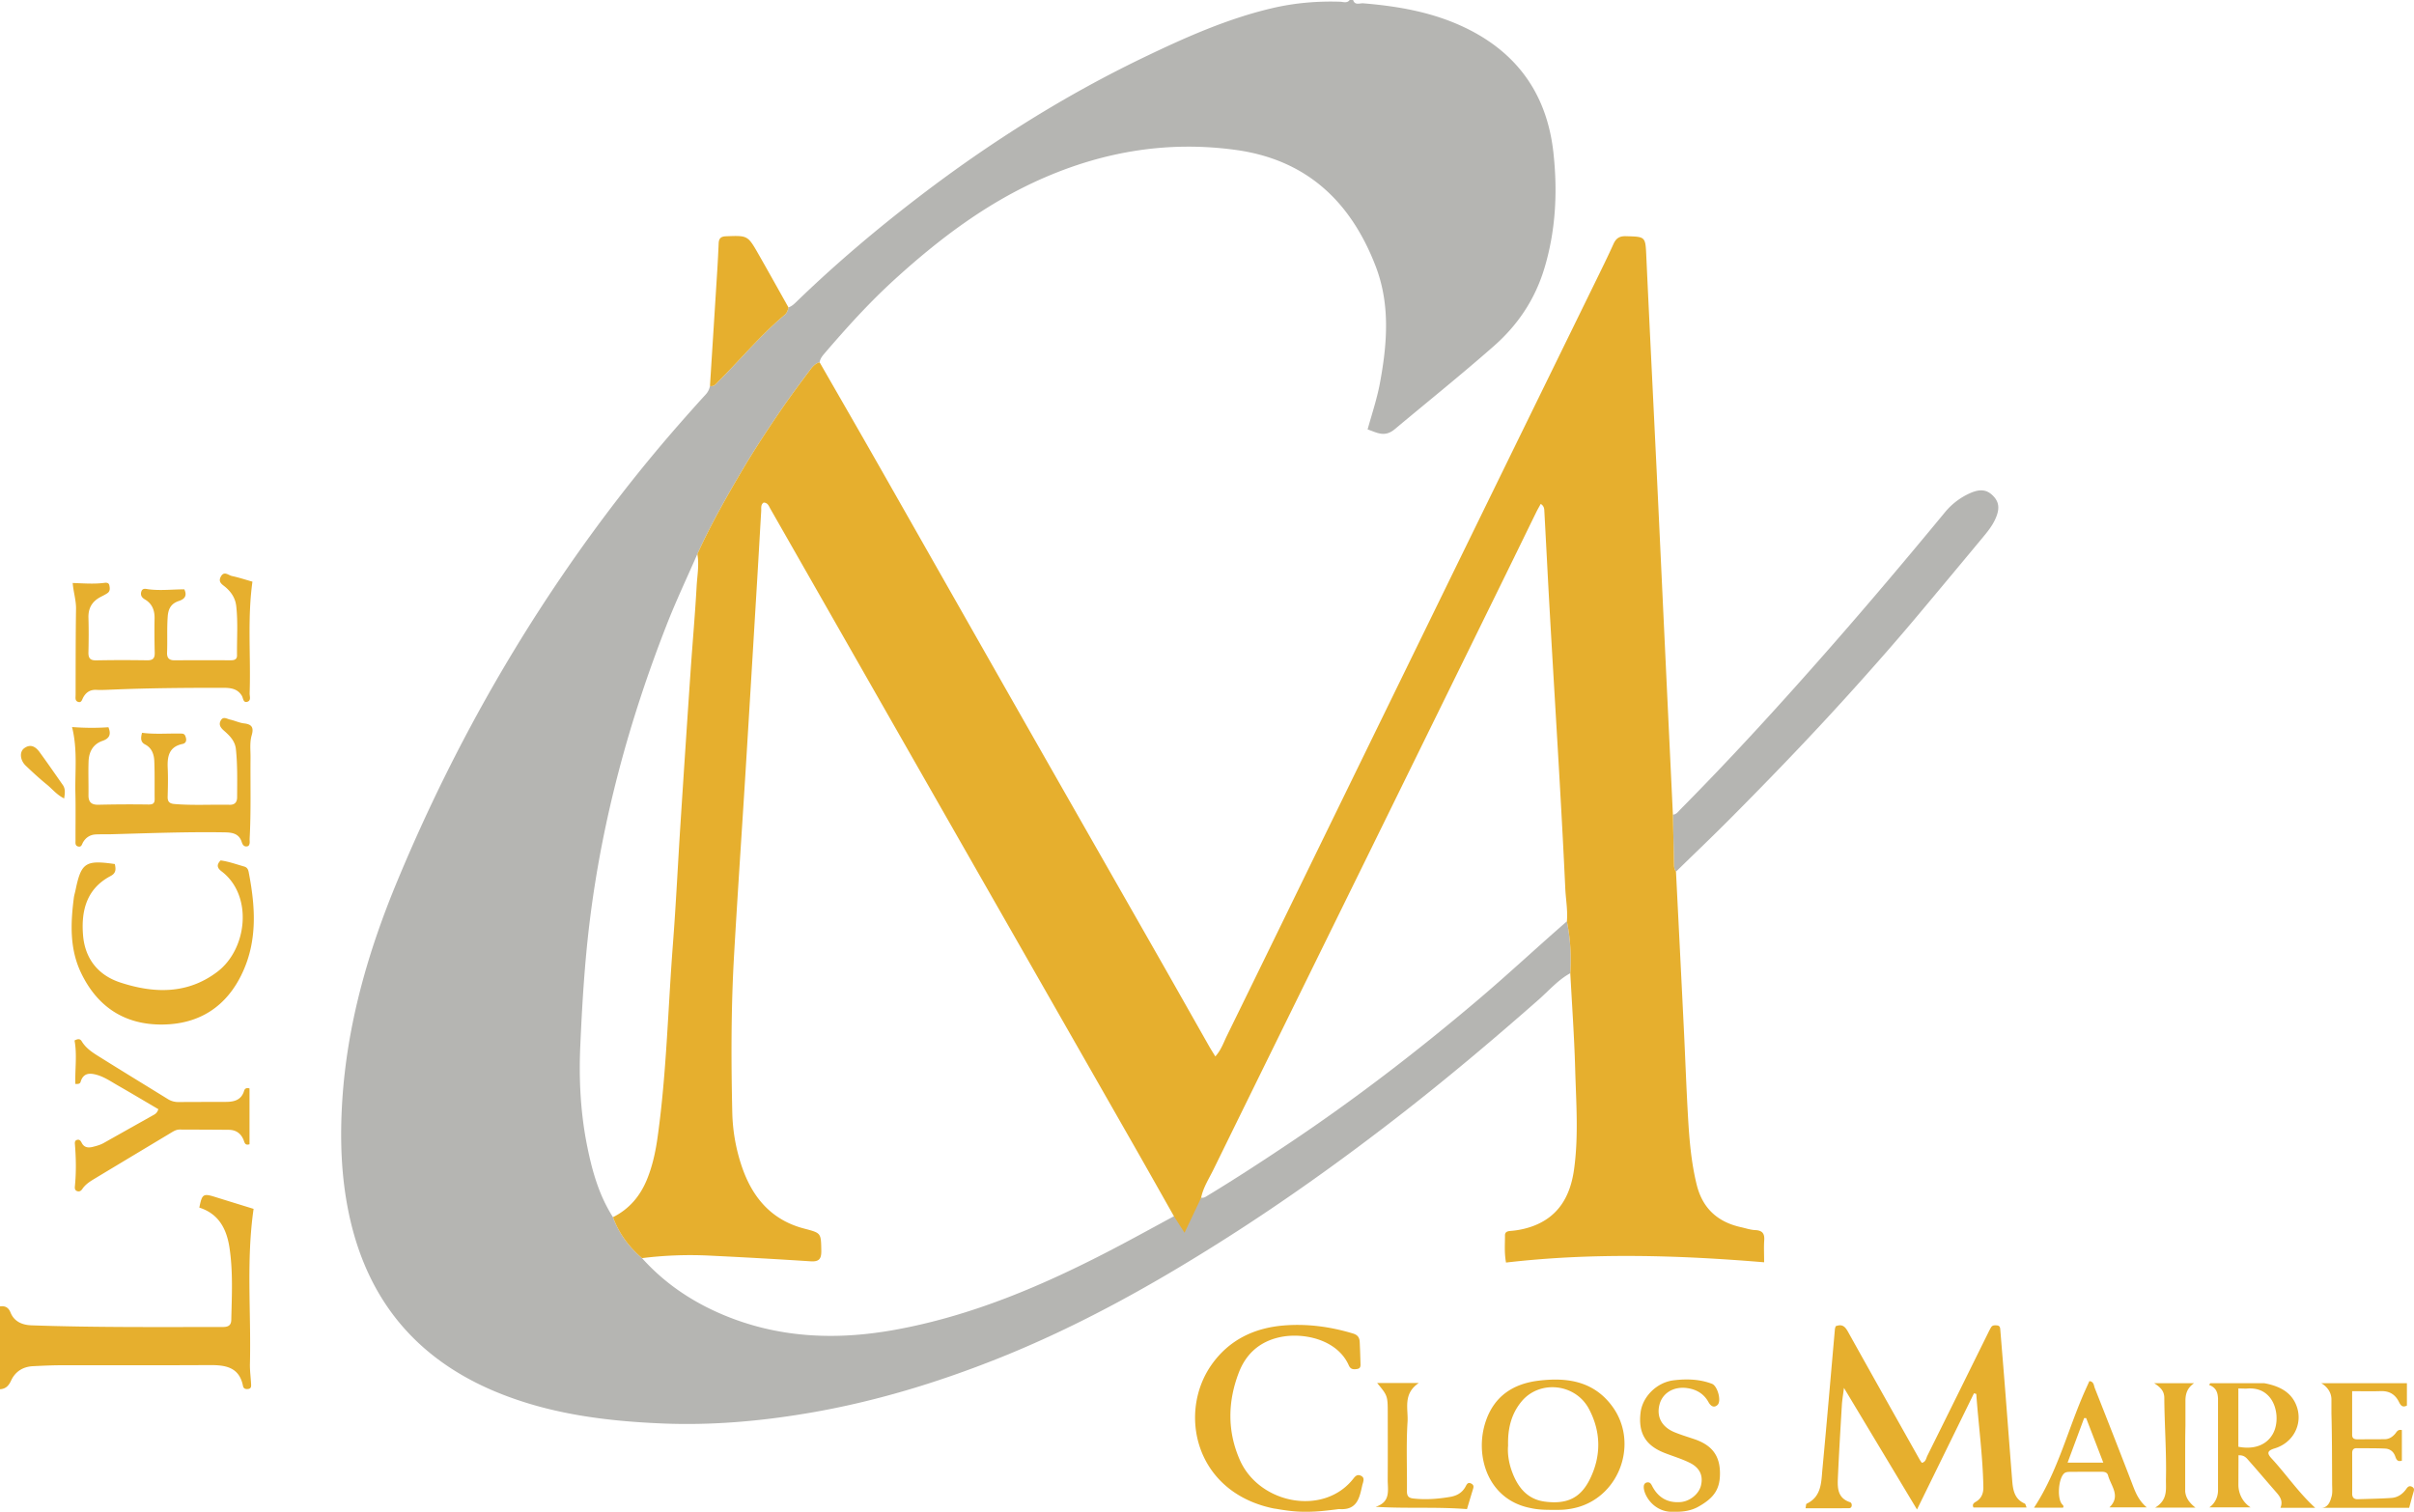 <svg xmlns="http://www.w3.org/2000/svg" width="600" height="375.78" viewBox="0 0 600 375.78"><path d="M298.542 297.699l.012.001.011-.015-.023.014zm68.614-48.996c-14.99 12.69-30.526 24.646-46.86 35.559-6.586 4.4-13.216 8.733-19.992 12.838-.552.334-1.048.744-1.75.6l-.45.624c-1.04 1.998-2.425 3.803-3.238 5.965-1.277-.323-.556-1.533-1.205-2.217-.598-.498-1.217.173-1.877.247-5.084 2.74-10.137 5.539-15.258 8.208-17.266 9.002-35.07 16.628-54.365 20.073-13.98 2.497-27.825 2.042-41.214-3.282-8.198-3.26-15.435-7.975-21.368-14.579-3.259-2.79-5.737-6.134-7.222-10.182-3.49-5.44-5.192-11.556-6.438-17.78-1.63-8.14-2.056-16.416-1.691-24.693.46-10.455 1.084-20.893 2.376-31.303 3.153-25.398 9.845-49.848 19.155-73.618 2.31-5.898 5.033-11.633 7.566-17.442 3.346-7.33 7.301-14.313 11.405-21.252 2.853-4.826 5.929-9.474 9.068-14.093 2.348-3.455 4.845-6.811 7.348-10.157.665-.888 1.363-1.861 2.569-2.165.136-.89.66-1.551 1.227-2.212 5.441-6.342 11.02-12.536 17.208-18.186 11.246-10.266 23.257-19.356 37.327-25.464 15.248-6.62 31.058-9.195 47.613-6.935 17.627 2.406 28.614 12.808 34.81 28.86 3.673 9.516 2.905 19.313 1.085 29.102-.725 3.9-1.991 7.659-3.065 11.52 2.383.81 4.231 2.052 6.776-.077 8.206-6.866 16.55-13.556 24.592-20.63 6.108-5.374 10.31-11.777 12.612-19.48 2.796-9.36 3.263-18.93 2.204-28.594-1.554-14.17-8.666-24.525-21.474-30.847-8.12-4.008-16.864-5.555-25.8-6.291-.854-.07-2.06.597-2.515-.82h-.858c-.654.882-1.592.452-2.377.427-5.66-.18-11.233.289-16.766 1.577-11.136 2.593-21.49 7.207-31.724 12.117-19.897 9.545-38.476 21.248-55.992 34.646-10.608 8.114-20.795 16.727-30.402 26.015-.667.645-1.31 1.324-2.223 1.632-.135.719-.395 1.399-.959 1.871-5.975 5.003-10.923 11.026-16.427 16.496-.587.584-1.078 1.4-2.126 1.168-.156.778-.458 1.45-1.021 2.065a464.248 464.248 0 0 0-6.84 7.668c-10.352 11.83-19.913 24.276-28.776 37.252-16.406 24.021-30.07 49.523-41.21 76.396-7.255 17.505-12.388 35.542-13.559 54.513-.562 9.113-.29 18.239 1.544 27.278 4.402 21.708 16.732 36.765 37.277 45.102 13.077 5.306 26.827 7.03 40.764 7.612 12.225.51 24.375-.56 36.42-2.61 16.224-2.76 31.905-7.515 47.166-13.61 19.898-7.948 38.534-18.358 56.566-29.836 14.635-9.317 28.74-19.41 42.46-30.046 12.076-9.36 23.747-19.19 35.212-29.28 2.548-2.243 4.789-4.883 7.833-6.541.257-4.333.04-8.635-.851-12.892-7.48 6.505-14.72 13.275-22.29 19.683zm128.239-125.436c-1.579-1.615-3.3-1.798-5.898-.608a17.042 17.042 0 0 0-6.069 4.668c-9.536 11.557-19.2 23.003-29.091 34.262-11.877 13.52-23.994 26.81-36.664 39.59-.54.545-.982 1.261-1.872 1.325.092 4.185.188 8.372.275 12.56.012.588.151 1.124.492 1.606 4.546-4.44 9.15-8.824 13.628-13.333 9.863-9.932 19.582-20.002 28.977-30.384 5.986-6.615 11.889-13.298 17.617-20.136a5317.322 5317.322 0 0 0 16.033-19.23c1.137-1.37 2.264-2.76 3.034-4.392 1.224-2.594 1.09-4.34-.462-5.928z" fill="#b5b5b2"/><path d="M53.58 297.566c-3.082-.965-3.354-.807-4.036 2.612 4.789 1.52 6.78 5.252 7.492 9.941.907 5.97.582 11.968.45 17.963-.033 1.442-.858 1.77-2.106 1.77-15.856.006-31.713.138-47.562-.413-2.215-.077-4.273-.886-5.19-3.159-.526-1.303-1.345-1.723-2.628-1.548v20.591c1.417-.086 2.158-.843 2.76-2.154 1.026-2.23 2.94-3.45 5.435-3.574 2.353-.117 4.708-.229 7.063-.233 12.286-.023 24.573.035 36.859-.038 3.946-.023 7.352.501 8.277 5.172.143.72.671.849 1.303.762.834-.115.729-.774.704-1.318-.076-1.64-.32-3.28-.28-4.914.317-12.8-.948-25.643.909-38.535-3.055-.945-6.255-1.925-9.45-2.925zm284.653 69.252c-.81-.368-1.3.015-1.796.656-7.337 9.493-23.446 6.414-28.282-4.582-3.135-7.126-3.019-14.48-.249-21.698 1.763-4.595 5.071-7.641 10.036-8.77 5.886-1.339 14.463.482 17.31 6.984.458 1.049 1.268 1.024 2.135.867.884-.159.778-.896.76-1.53-.05-1.714-.103-3.428-.188-5.14-.053-1.083-.46-1.767-1.668-2.132-5.602-1.694-11.318-2.468-17.134-2.005-7.403.588-13.67 3.585-18.026 9.768-8.375 11.887-4.204 31.574 15.26 35.687.309.065.628.097.94.151 2.288.399 4.592.706 6.915.706h.563c2.602 0 5.186-.306 7.767-.643.183-.024.352-.021.468-.015 4.398.256 4.884-2.986 5.583-6.066.032-.14.09-.272.128-.41.193-.713.365-1.426-.522-1.828zm82.877-9.093c-1.622-.545-3.265-1.047-4.852-1.69-3.239-1.317-4.586-3.857-3.78-6.937.756-2.87 3.561-4.526 6.864-4.058 2.33.33 4.157 1.403 5.32 3.513.506.914 1.32 1.523 2.226.674 1.047-.978-.004-4.728-1.364-5.247-3.085-1.18-6.302-1.26-9.506-.88-4.234.503-7.782 4.068-8.258 8.048-.605 5.08 1.253 8.185 6.023 10.034 2.063.802 4.2 1.437 6.177 2.411 2.53 1.244 3.389 3.196 2.831 5.607-.497 2.157-2.767 3.998-5.117 4.174-3.2.24-5.508-1.107-6.988-3.908-.275-.528-.507-1.06-1.219-.987a1.033 1.033 0 0 0-.528.193s-.182.139-.291.382c-.164.363-.188 1.422.592 2.865a7.628 7.628 0 0 0 1.716 2.145 7.245 7.245 0 0 0 2.145 1.287 6.872 6.872 0 0 0 2.179.43h1.428c1.801 0 3.623-.307 5.217-1.146a1.13 1.13 0 0 0 .017-.009c4.13-2.273 5.67-4.504 5.55-8.79-.115-4.182-2.136-6.674-6.382-8.111zm15.164-51.958c-1.197-.051-2.377-.463-3.56-.725-5.848-1.295-9.58-4.727-11.021-10.642-1.33-5.444-1.802-10.986-2.123-16.542-.434-7.412-.691-14.838-1.056-22.255-.635-12.98-1.295-25.957-1.947-38.933-.34-.48-.48-1.017-.49-1.609-.09-4.187-.184-8.373-.278-12.556-.592-12.487-1.188-24.97-1.776-37.458-.764-16.125-1.506-32.25-2.278-48.375-.845-17.626-1.737-35.244-2.548-52.87-.232-5.024-.137-4.956-5.083-5.089-1.626-.047-2.458.545-3.097 1.96-1.347 2.995-2.806 5.942-4.247 8.893-9.009 18.416-18.03 36.828-27.034 55.244-12.83 26.248-25.648 52.497-38.466 78.75-8.777 17.979-17.528 35.965-26.335 53.93-.82 1.674-1.42 3.51-2.865 5.11-.584-.957-1.081-1.729-1.536-2.527-3.912-6.893-7.807-13.8-11.728-20.69-11.527-20.238-23.079-40.46-34.597-60.703-11.942-20.985-23.846-41.992-35.789-62.982-4.873-8.562-9.802-17.099-14.705-25.644-1.206.305-1.905 1.279-2.57 2.167-2.5 3.346-4.997 6.7-7.348 10.153-3.14 4.62-6.212 9.27-9.068 14.096-4.101 6.937-8.057 13.92-11.403 21.252.49 2.68-.034 5.353-.18 8.017-.39 7.057-1.025 14.096-1.505 21.149-.863 12.68-1.703 25.365-2.519 38.045-.643 9.978-1.115 19.969-1.883 29.934-1.222 15.94-1.57 31.954-3.796 47.813-.493 3.53-1.236 7.018-2.583 10.36-1.698 4.217-4.414 7.468-8.502 9.514 1.484 4.05 3.964 7.396 7.22 10.184a96.377 96.377 0 0 1 16.455-.643c8.485.407 16.97.88 25.447 1.433 2.128.137 2.69-.622 2.655-2.652-.077-4.487-.017-4.362-4.401-5.525-7.953-2.114-12.659-7.614-15.276-15.164a44.739 44.739 0 0 1-2.45-13.65c-.29-12.929-.312-25.871.426-38.787.866-15.182 1.908-30.35 2.848-45.523.995-16.104 1.956-32.207 2.93-48.315.339-5.628.652-11.26.986-16.893.043-.742-.167-1.587.614-2.094 1.068.043 1.291.897 1.66 1.54 13.35 23.384 26.686 46.771 40.032 70.155 16.678 29.208 33.365 58.409 50.04 87.622 3.435 6.014 6.829 12.054 10.239 18.076l2.638 4.114 4.144-8.746-.017-.009c.527-2.54 1.947-4.702 3.063-6.975 12.852-26.219 25.755-52.416 38.633-78.622 11.368-23.13 22.723-46.27 34.078-69.404 2.513-5.122 5.01-10.256 7.52-15.378.334-.682.72-1.334 1.106-2.042.922.579.871 1.325.91 2.003.459 8.408.875 16.82 1.355 25.228.802 14.04 1.66 28.072 2.462 42.112.498 8.764.974 17.532 1.377 26.3.13 2.707.64 5.397.395 8.12.888 4.256 1.107 8.559.85 12.896.42 7.914.99 15.825 1.21 23.743.23 8.344.883 16.718-.28 25.044-.918 6.563-3.8 11.797-10.467 14.165a20.81 20.81 0 0 1-5.22 1.098c-.734.06-1.493.158-1.48 1.154.026 2.046-.206 4.105.262 6.717 21.298-2.475 42.584-1.866 64.152-.068 0-2.192-.094-3.822.026-5.44.125-1.698-.463-2.48-2.226-2.56zm66.986 67.98c-2.524-1.075-2.935-3.317-3.121-5.648-.602-7.543-1.164-15.09-1.755-22.634-.386-4.912-.797-9.821-1.195-14.731-.047-.571-.018-1.191-.82-1.272-.58-.059-1.165-.089-1.514.513a22.7 22.7 0 0 0-.696 1.327c-5.032 10.182-10.054 20.37-15.11 30.54-.318.637-.372 1.561-1.386 1.775-.202-.307-.414-.592-.587-.899-5.91-10.522-11.834-21.037-17.703-31.583-.706-1.268-1.399-2.155-3.117-1.463-.081.298-.17.497-.188.703-1.028 11.59-2.009 23.184-3.1 34.767-.31 3.28-.19 6.873-3.947 8.649-.147.069-.123.5-.255 1.117 3.698 0 7.23.004 10.76-.005.395 0 .672-.208.718-.631.043-.391-.089-.757-.456-.88-3.231-1.087-3.083-3.79-2.967-6.375.265-5.92.622-11.838.975-17.755.073-1.223.29-2.436.517-4.273 6.195 10.315 12.053 20.07 18.158 30.232l14.164-28.896.57.17c.55 7.735 1.625 15.427 1.76 23.195.026 1.484-.472 2.81-1.882 3.616-.521.297-.95.677-.577 1.416h13.207c-.23-.515-.276-.9-.453-.975zM18.74 197.086c.09 3.927.015 7.859.031 11.788.003.611-.167 1.385.729 1.555.775.147.847-.55 1.126-1.035.683-1.188 1.74-1.889 3.111-1.973 1.21-.075 2.429-.015 3.643-.047 9.496-.253 18.99-.634 28.492-.473 1.881.032 3.57.294 4.233 2.466.207.681.678 1.302 1.616.927.51-.54.296-1.216.329-1.833.362-6.709.161-13.425.22-20.137.016-1.854-.24-3.752.287-5.546.543-1.846.12-2.742-1.882-2.96-1.187-.13-2.32-.7-3.501-.952-.756-.161-1.68-.878-2.293.205-.617 1.09-.012 1.85.81 2.57 1.407 1.234 2.73 2.558 2.942 4.567.423 3.986.317 7.987.303 11.985-.004 1.216-.598 1.877-1.838 1.852-4.568-.094-9.139.192-13.707-.187-1.284-.107-1.753-.577-1.717-1.841.066-2.357.12-4.72.014-7.072-.132-2.892.283-5.315 3.689-6.02.673-.14 1.046-.658.845-1.472-.152-.61-.325-1.085-1.057-1.104-3.313-.085-6.62.23-9.859-.199-.373 1.39-.356 2.326.767 2.907 1.67.864 2.206 2.447 2.276 4.114.132 3.139.054 6.286.09 9.43.014 1.122-.447 1.395-1.573 1.377a322.28 322.28 0 0 0-12.383.058c-1.734.039-2.51-.636-2.49-2.372.034-2.786-.075-5.576.02-8.359.082-2.372 1.066-4.318 3.456-5.144 1.707-.59 2.219-1.57 1.481-3.391-2.934.206-5.883.19-9.04-.049 1.404 5.665.707 11.032.83 16.365zm.052-24.314c-.001.612-.195 1.398.569 1.68.879.323 1.006-.494 1.303-1.047.7-1.3 1.738-2.003 3.291-1.926 1.21.06 2.429 0 3.642-.051 9.28-.398 18.566-.466 27.854-.458 1.832.001 3.576.176 4.667 1.988.356.592.305 1.868 1.433 1.46.907-.326.472-1.388.498-2.119.32-9.184-.596-18.398.697-27.714-1.69-.477-3.378-1.037-5.107-1.406-.893-.19-1.96-1.371-2.772.195-.719 1.386.416 1.916 1.195 2.587 1.46 1.257 2.436 2.74 2.658 4.72.455 4.062.134 8.132.19 12.197.015 1.068-.674 1.25-1.571 1.247-4.644-.015-9.289-.026-13.933.01-1.386.012-1.938-.592-1.882-1.941.123-2.995-.062-5.99.166-8.992.15-1.982.908-3.203 2.783-3.823 1.279-.424 2.142-1.168 1.344-2.886-2.911-.004-5.896.365-8.87-.009-.63-.079-1.524-.41-1.824.581-.258.856.088 1.465.894 1.936 1.775 1.037 2.436 2.661 2.4 4.691-.052 2.857-.032 5.717.039 8.573.034 1.38-.48 1.886-1.879 1.866-4.214-.062-8.431-.07-12.645.015-1.54.031-1.989-.577-1.953-2.017.07-2.856.088-5.717.004-8.573-.068-2.324.856-3.988 2.87-5.09.626-.341 1.285-.637 1.868-1.043.7-.487.601-1.258.446-1.958-.14-.634-.715-.651-1.215-.585-2.548.34-5.106.129-7.884.035.173 2.257.862 4.292.829 6.433-.11 7.14-.09 14.282-.105 21.424zm41.888 42.62c-1.968-.561-3.901-1.263-5.85-1.515-1.11 1.152-.804 1.92.262 2.73 7.81 5.942 6.435 19.286-1.106 24.979-7.415 5.599-15.734 5.379-24.094 2.633-5.525-1.815-8.769-5.935-9.247-11.733-.503-6.088.858-11.59 6.854-14.738 1.358-.712 1.332-1.664 1.04-2.969-7.3-1.057-8.357-.341-9.766 6.485-.13.63-.334 1.247-.416 1.882-.818 6.366-1.077 12.697 1.797 18.695 4.074 8.5 10.905 12.94 20.291 12.83 9.18-.107 15.917-4.51 19.82-12.89 3.775-8.106 3.191-16.535 1.544-25.007-.136-.7-.406-1.176-1.13-1.382zm-41.477 80.697c.569.181.954-.086 1.26-.546.778-1.165 1.939-1.885 3.1-2.585 6.235-3.759 12.483-7.5 18.723-11.251.737-.443 1.456-.936 2.357-.933 4.071.013 8.142.029 12.213.064 1.746.015 2.966.824 3.665 2.46.247.579.313 1.531 1.495 1.129v-13.88c-.787-.214-1.184.063-1.341.596-.682 2.302-2.468 2.747-4.53 2.753-3.93.013-7.859.012-11.788.04a4.815 4.815 0 0 1-2.639-.738c-5.466-3.376-10.954-6.717-16.4-10.125-1.866-1.167-3.82-2.27-5.014-4.252-.36-.597-.87-.672-1.78-.184.663 3.496.097 7.185.201 10.792.901.085 1.199-.14 1.305-.495.668-2.24 2.236-2.279 4.09-1.742 1.882.544 3.475 1.654 5.141 2.607 3.387 1.939 6.737 3.94 10.102 5.915-.352 1.07-.91 1.277-1.4 1.553-4.045 2.275-8.094 4.54-12.134 6.823-.885.5-1.837.76-2.813.999-1.173.287-2.14.12-2.722-1.04-.248-.496-.549-.874-1.143-.705-.652.185-.553.784-.517 1.254.269 3.423.322 6.844-.02 10.265-.05.512-.027 1.028.589 1.226zm363.26 47.1c-6.32.757-11.02 3.806-13.154 10.035-2.907 8.485.42 19.654 11.258 21.66 2.196.491 4.423.42 6.646.424a18.01 18.01 0 0 0 4.922-.654l.026-.007c10.612-2.998 15.13-16.226 8.522-25.135-4.605-6.208-11.147-7.17-18.22-6.323zm12.677 24.54c-2.3 4.627-5.666 6.246-11.161 5.531-4.402-.572-6.776-3.619-8.192-7.522-.784-2.159-1.127-4.421-.952-6.42-.111-4.221.8-7.842 3.303-10.901 4.468-5.463 13.424-4.582 16.812 1.831 3.004 5.69 3.072 11.684.19 17.481zM178.587 94.781c5.504-5.47 10.452-11.493 16.427-16.496.564-.472.824-1.153.959-1.871-2.483-4.415-4.944-8.843-7.455-13.243-2.68-4.693-2.699-4.634-8.066-4.441-1.315.047-1.777.57-1.829 1.761-.096 2.21-.202 4.42-.34 6.628-.6 9.61-1.213 19.22-1.822 28.83 1.048.232 1.54-.584 2.126-1.168zm351.504 274.395c-3.1-8.059-6.251-16.099-9.428-24.128-.252-.638-.208-1.631-1.35-1.742-.324.719-.644 1.426-.962 2.134-4.35 9.689-6.801 20.207-12.794 29.328h7.2c.27-.386.013-.587-.24-.874-1.275-1.455-.907-6.469.583-7.7.292-.24.785-.325 1.187-.33 2.714-.029 5.43-.014 8.145-.022.697-.002 1.332.173 1.528.902.702 2.622 3.25 5.123.345 7.939h9.259c-1.98-1.69-2.73-3.577-3.473-5.507zm-16.189-5.614l4.11-11.067.5-.002c1.38 3.58 2.759 7.162 4.263 11.07h-8.873zm-148.19 5.232c-.89-.485-1.16.197-1.451.735-.82 1.512-2.15 2.264-3.763 2.543-3.033.523-6.075.748-9.164.418-1.32-.14-1.652-.675-1.64-1.9.056-5.718-.211-11.453.15-17.15.204-3.202-1.231-6.967 2.796-9.665h-10.348c2.624 3.179 2.63 3.179 2.634 7.643.005 5.432.027 10.865-.012 16.298-.019 2.61.85 5.623-3.013 6.827 7.652.487 15.044-.03 22.716.574.48-1.597.966-3.233 1.469-4.864.177-.574.323-1.079-.375-1.46zM11.651 195.025c1.362 1.106 2.464 2.549 4.292 3.444.21-1.324.34-2.387-.33-3.344-1.918-2.736-3.817-5.487-5.785-8.187-.971-1.333-2.245-2.108-3.822-.94-1.217.902-1.023 2.985.4 4.336 1.702 1.614 3.425 3.215 5.245 4.691zM543.19 371.151a4.523 4.523 0 0 1-.06-.42v-9.918c0-2.136.008-4.272.06-6.404v-6.16c0-1.605.33-3.18 2.162-4.427h-9.94c1.772 1.128 2.514 2.093 2.527 3.654.047 6.71.558 13.414.412 20.132-.034 1.549.189 3.162-.412 4.637-.364.905-1.042 1.755-2.269 2.506h10.008c-1.471-1.163-2.244-2.265-2.488-3.6zm21.431-8.6c-1.093-1.189-1.282-1.905.747-2.519 4.616-1.394 6.97-5.992 5.534-10.29-1.154-3.437-3.913-4.96-7.177-5.723-.33-.077-.656-.146-.987-.197h-13.358a1.43 1.43 0 0 0-.287.446c1.836.686 2.144 2.016 2.2 3.479h-.004v22.714c0 1.664-.772 3.256-2.132 4.208l-.034.021h10.265c-.017-.012-.034-.021-.052-.034-1.896-1.235-2.994-3.38-2.985-5.64l.026-7.1c-.009-.056-.018-.112-.03-.168h.03c1.488-.098 2.037.734 2.612 1.382 2.226 2.505 4.38 5.074 6.589 7.597 1.008 1.145 1.965 2.278 1.231 4.07h8.631c-4.122-3.761-7.164-8.283-10.819-12.246zm-8.244-2.922c-.013 0-.022 0-.035-.004v-14.5h.035l1.887.048c2.325-.223 4.397.322 5.924 2.218 1.91 2.368 2.205 6.49.69 9.102-1.548 2.682-4.585 3.878-8.501 3.136zm43.193 9.982c-.67-.399-1.094-.068-1.442.434-.905 1.312-2.14 2.183-3.702 2.295-2.775.201-5.563.227-8.347.321-.953.035-1.45-.373-1.446-1.394.021-3.359.009-6.717 0-10.072 0-.764.283-1.227 1.124-1.218 2.355.03 4.714-.013 7.065.098 1.124.056 2.03.678 2.462 1.802.283.734.468 1.574 1.7 1.214v-7.614c-1.052-.232-1.288.489-1.687.94-.69.789-1.514 1.316-2.586 1.33-2.214.02-4.432.016-6.645.03-.777.003-1.442-.104-1.442-1.116v-10.853c2.574 0 4.848.056 7.113-.017 2.093-.065 3.577.793 4.5 2.646.412.828.836 1.545 1.999.944v-5.56h-21.303s.129.065.326.194c.193.128.455.321.734.583.699.656 1.484 1.737 1.484 3.286v3.479c.158 5.825.141 11.655.171 17.485 0 .352.018.703.026 1.06v.171c.022.708 0 1.407-.197 2.038a3.729 3.729 0 0 1-.069.201v.005c-.206.81-.566 1.625-1.201 2.084-.33.245-.734.39-1.227.39H598.8c.351-1.295.69-2.607 1.076-3.903.155-.523.266-.94-.304-1.283z" fill="#e6af2e"/></svg>